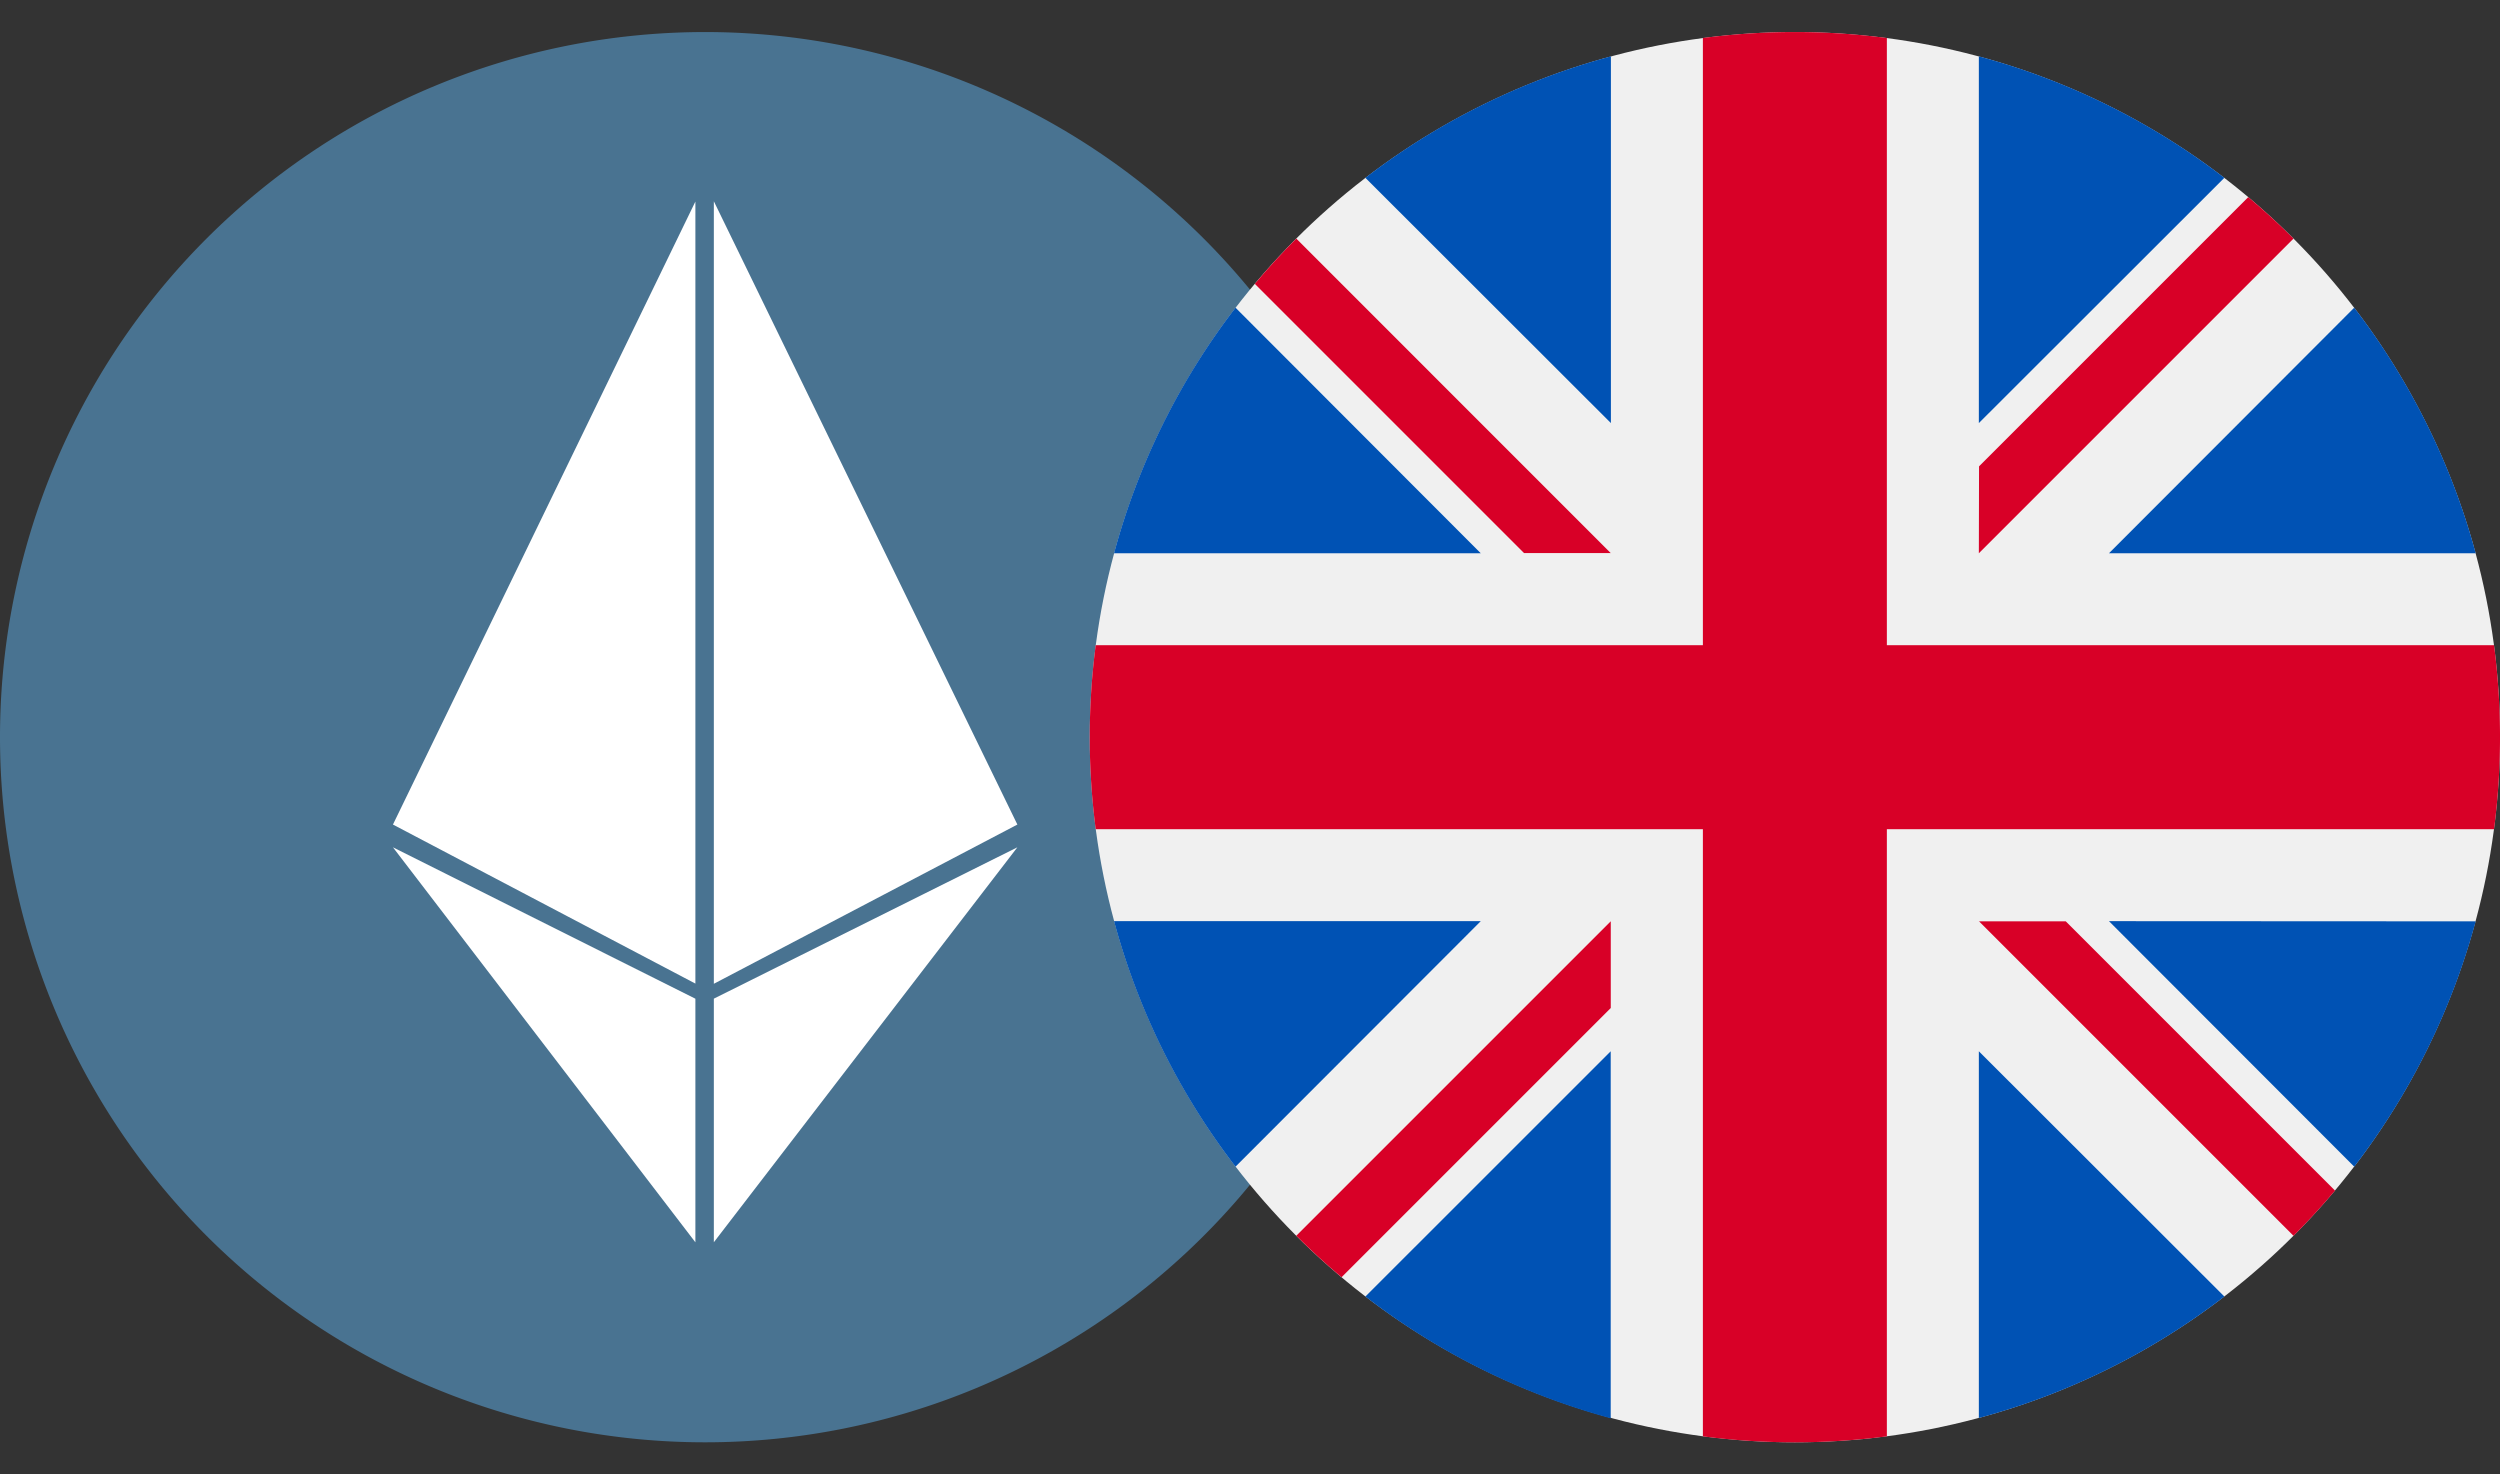 <svg xmlns="http://www.w3.org/2000/svg" xmlns:xlink="http://www.w3.org/1999/xlink" width="39" height="23" viewBox="0 0 39 23">
  <rect x="0" y="0" width="39" height="23" fill="#333333" stroke="none"/>
  <defs>
    <clipPath id="clip-path">
      <rect id="Rectangle_20805" data-name="Rectangle 20805" width="22" height="23" transform="translate(194.5 1521)" fill="#fff" stroke="#707070" stroke-width="1"/>
    </clipPath>
    <clipPath id="clip-path-2">
      <rect id="Rectangle_20806" data-name="Rectangle 20806" width="22" height="23" transform="translate(211.5 1521)" fill="#fff" stroke="#707070" stroke-width="1"/>
    </clipPath>
  </defs>
  <g id="ethgbp" transform="translate(-194.5 -1521)">
    <g id="Mask_Group_152" data-name="Mask Group 152" clip-path="url(#clip-path)">
      <g id="Page-1" transform="translate(194.4 1521.5)">
        <g id="Artboard" transform="translate(-84.26 -137.94)">
          <g id="ETH" transform="translate(84.26 137.83)">
            <path id="Fill-506" d="M22.1,11.11a11,11,0,1,1-11-11,11,11,0,0,1,11,11" fill="#497391" fill-rule="evenodd"/>
            <path id="Fill-507" d="M6.23,12.473l4.718-9.719v12.2Z" fill="#fff" fill-rule="evenodd"/>
            <path id="Fill-508" d="M15.971,12.473l-4.735,2.484V2.75Z" fill="#fff" fill-rule="evenodd"/>
            <path id="Fill-509" d="M6.23,12.828l4.718,2.362v3.8Z" fill="#fff" fill-rule="evenodd"/>
            <path id="Fill-510" d="M15.971,12.828l-4.735,6.161v-3.8Z" fill="#fff" fill-rule="evenodd"/>
          </g>
        </g>
      </g>
    </g>
    <g id="Mask_Group_151" data-name="Mask Group 151" clip-path="url(#clip-path-2)">
      <g id="gbp" transform="translate(211.5 1521.5)">
        <circle id="Ellipse_570" data-name="Ellipse 570" cx="11" cy="11" r="11" fill="#f0f0f0"/>
        <g id="Group_21502" data-name="Group 21502">
          <path id="Path_37162" data-name="Path 37162" d="M2.274,4.3A10.96,10.96,0,0,0,.379,8.131H6.1Z" fill="#0052b4"/>
          <path id="Path_37163" data-name="Path 37163" d="M21.621,8.131A10.961,10.961,0,0,0,19.726,4.3L15.9,8.131Z" fill="#0052b4"/>
          <path id="Path_37164" data-name="Path 37164" d="M.379,13.87A10.961,10.961,0,0,0,2.274,17.7L6.1,13.87Z" fill="#0052b4"/>
          <path id="Path_37165" data-name="Path 37165" d="M17.7,2.274A10.96,10.96,0,0,0,13.87.379V6.1Z" fill="#0052b4"/>
          <path id="Path_37166" data-name="Path 37166" d="M4.3,19.726a10.961,10.961,0,0,0,3.827,1.9V15.9Z" fill="#0052b4"/>
          <path id="Path_37167" data-name="Path 37167" d="M8.13.379A10.961,10.961,0,0,0,4.3,2.274L8.13,6.1Z" fill="#0052b4"/>
          <path id="Path_37168" data-name="Path 37168" d="M13.87,21.621A10.961,10.961,0,0,0,17.7,19.726L13.87,15.9v5.722Z" fill="#0052b4"/>
          <path id="Path_37169" data-name="Path 37169" d="M15.9,13.87,19.726,17.7a10.96,10.96,0,0,0,1.895-3.827Z" fill="#0052b4"/>
        </g>
        <g id="Group_21503" data-name="Group 21503">
          <path id="Path_37170" data-name="Path 37170" d="M21.907,9.565H12.435V.093a11.1,11.1,0,0,0-2.87,0V9.565H.093a11.1,11.1,0,0,0,0,2.87H9.565v9.472a11.1,11.1,0,0,0,2.87,0V12.435h9.472a11.1,11.1,0,0,0,0-2.87Z" fill="#d80027"/>
          <path id="Path_37171" data-name="Path 37171" d="M13.87,13.87h0l4.909,4.909q.339-.339.647-.706l-4.2-4.2H13.87Z" fill="#d80027"/>
          <path id="Path_37172" data-name="Path 37172" d="M8.13,13.87h0L3.222,18.778q.339.339.706.647l4.2-4.2V13.87Z" fill="#d80027"/>
          <path id="Path_37173" data-name="Path 37173" d="M8.13,8.131h0L3.222,3.222q-.339.339-.647.706l4.2,4.2H8.13Z" fill="#d80027"/>
          <path id="Path_37174" data-name="Path 37174" d="M13.87,8.131h0l4.909-4.909q-.339-.339-.706-.647l-4.2,4.2Z" fill="#d80027"/>
        </g>
      </g>
    </g>
  </g>
</svg>
